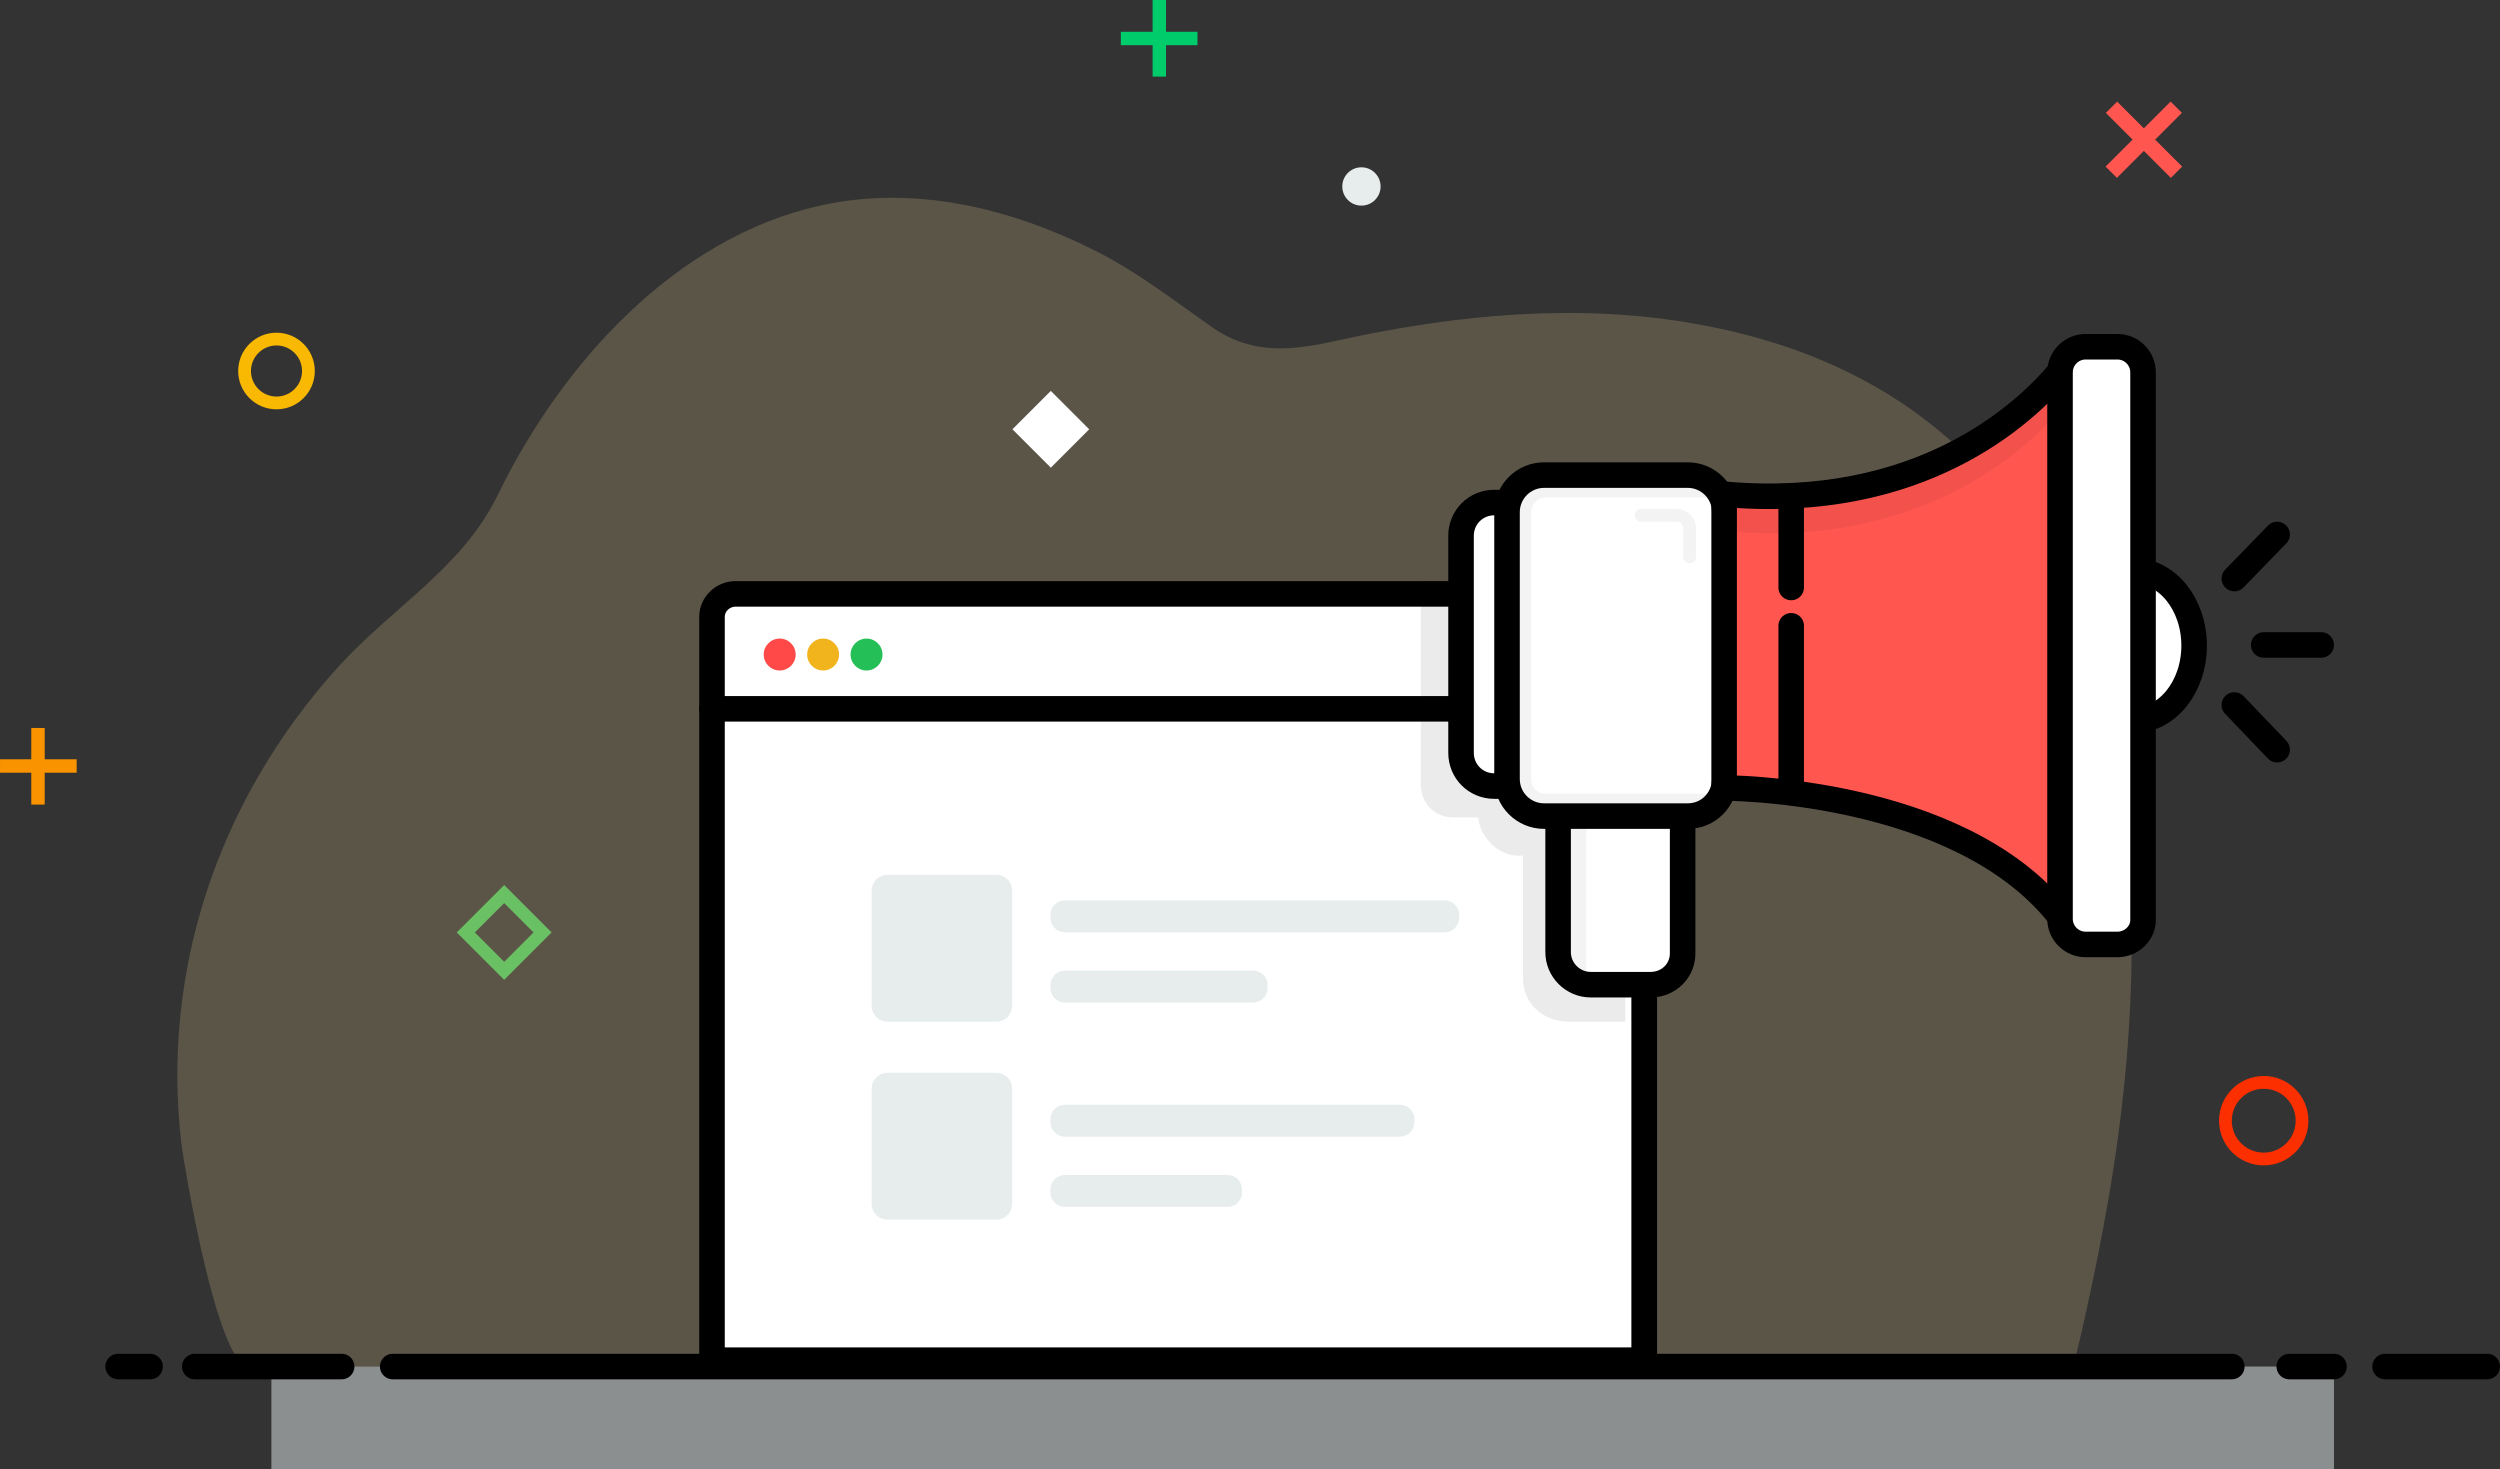 <?xml version="1.0" encoding="utf-8"?>
<!-- Generator: Adobe Illustrator 19.2.1, SVG Export Plug-In . SVG Version: 6.00 Build 0)  -->
<svg version="1.1" id="Layer_1" xmlns="http://www.w3.org/2000/svg" xmlns:xlink="http://www.w3.org/1999/xlink" x="0px" y="0px"
	 viewBox="0 0 391.5 230.1" style="enable-background:new 0 0 391.5 230.1;" xml:space="preserve">
<rect x="0" y="0" width="391.5" height="230.1" fill="#333333" stroke="none"/>
<style type="text/css">
	.st0{opacity:0.2;fill:#FDDF9C;}
	.st1{opacity:0.5;fill:#E7EDED;}
	.st2{fill:none;stroke:#000000;stroke-width:4;stroke-linecap:round;stroke-miterlimit:10;}
	.st3{fill:#1ACE65;}
	.st4{fill:#FFFFFF;}
	.st5{fill:#E7EDED;}
	.st6{fill:#FF4848;}
	.st7{fill:#F2B41C;}
	.st8{fill:#25BF58;}
	.st9{opacity:8.000000e-02;}
	.st10{fill:#FFFFFF;stroke:#000000;stroke-width:4;stroke-miterlimit:10;}
	.st11{opacity:5.000000e-02;}
	.st12{opacity:5.000000e-02;fill:none;stroke:#000000;stroke-width:2;stroke-linecap:round;stroke-miterlimit:10;}
	.st13{fill:#FF5650;stroke:#000000;stroke-width:4;stroke-miterlimit:10;}
	.st14{fill:none;stroke:#F9B903;stroke-width:2;stroke-miterlimit:10;}
	.st15{fill:none;stroke:#FC2F00;stroke-width:2;stroke-miterlimit:10;}
	.st16{fill:#00CC6C;}
	.st17{fill:#F99400;}
	.st18{fill:#FF5650;}
	.st19{fill:none;stroke:#6AC164;stroke-width:2;stroke-miterlimit:10;}
</style>
<g>
	<path class="st0" d="M39,214c-5,0-10.2-31.8-10.6-34.9c-3.2-27.5,6-54.1,24.5-74.6C61.5,95,72.4,89,78,77.4
		c9.9-20.3,27.6-40.1,50.4-45.2c14.8-3.3,29.9,0.4,43.2,7.1c6.7,3.4,12.3,7.8,18.3,12c6.4,4.4,12.6,3.6,20.1,1.9
		c18.4-4,37.5-5.8,56-2.4c66.8,12.1,73.7,78.8,64.6,134.5c-1.6,9.6-3.6,19.2-5.9,28.7C324.8,214,39.2,214,39,214z"/>
	<g>
		<g>
			<rect x="42.5" y="214" class="st1" width="323" height="16.1"/>
			<line class="st2" x1="373.5" y1="214" x2="389.5" y2="214"/>
			<line class="st2" x1="358.5" y1="214" x2="365.5" y2="214"/>
			<line class="st2" x1="61.5" y1="214" x2="349.5" y2="214"/>
			<line class="st2" x1="30.5" y1="214" x2="53.5" y2="214"/>
			<line class="st2" x1="18.5" y1="214" x2="23.5" y2="214"/>
		</g>
		<g>
			<rect x="111.5" y="93" class="st4" width="144" height="120"/>
			<g>
				<path class="st5" d="M228.5,143.7c0,1.3-1,2.3-2.3,2.3h-59.4c-1.3,0-2.3-1-2.3-2.3v-0.4c0-1.3,1-2.3,2.3-2.3h59.4
					c1.3,0,2.3,1,2.3,2.3V143.7z"/>
				<path class="st5" d="M198.5,154.7c0,1.3-1,2.3-2.3,2.3h-29.4c-1.3,0-2.3-1-2.3-2.3v-0.4c0-1.3,1-2.3,2.3-2.3h29.4
					c1.3,0,2.3,1,2.3,2.3V154.7z"/>
				<path class="st5" d="M158.5,157.5c0,1.4-1.1,2.5-2.5,2.5h-17c-1.4,0-2.5-1.1-2.5-2.5v-18c0-1.4,1.1-2.5,2.5-2.5h17
					c1.4,0,2.5,1.1,2.5,2.5V157.5z"/>
			</g>
			<g>
				<path class="st5" d="M221.5,175.7c0,1.3-1,2.3-2.3,2.3h-52.4c-1.3,0-2.3-1-2.3-2.3v-0.4c0-1.3,1-2.3,2.3-2.3h52.4
					c1.3,0,2.3,1,2.3,2.3V175.7z"/>
				<path class="st5" d="M194.5,186.7c0,1.3-1,2.3-2.3,2.3h-25.4c-1.3,0-2.3-1-2.3-2.3v-0.4c0-1.3,1-2.3,2.3-2.3h25.4
					c1.3,0,2.3,1,2.3,2.3V186.7z"/>
				<path class="st5" d="M158.5,188.5c0,1.4-1.1,2.5-2.5,2.5h-17c-1.4,0-2.5-1.1-2.5-2.5v-18c0-1.4,1.1-2.5,2.5-2.5h17
					c1.4,0,2.5,1.1,2.5,2.5V188.5z"/>
			</g>
			<path class="st2" d="M257.5,213h-146V96.6c0-2,1.7-3.6,3.7-3.6h137.9c2.4,0,4.4,2,4.4,4.4V213z"/>
			<line class="st2" x1="111.5" y1="111" x2="257.5" y2="111"/>
			<circle class="st6" cx="122.1" cy="102.5" r="2.5"/>
			<circle class="st7" cx="128.9" cy="102.5" r="2.5"/>
			<circle class="st8" cx="135.7" cy="102.5" r="2.5"/>
		</g>
		<g>
			<g>
				<path class="st9" d="M260.2,80h-22.5c-3.2,0-6.2,2.8-6.2,5.9V91h-9v31.9c0,2.9,2.2,5.1,5,5.1h4c0.2,3,3.1,6,6.2,6h0.8v19.2
					c0,4,3.2,6.8,7.2,6.8h8.8v-26h5.6c3.2,0,5.4-3,5.4-6.2V85.9C265.5,82.8,263.3,80,260.2,80z"/>
				<path class="st10" d="M249.6,123.1h-15.6c-2.9,0-5.2-2.3-5.2-5.2v-34c0-2.9,2.3-5.2,5.2-5.2h15.6V123.1z"/>
				<path class="st10" d="M258.5,154.2h-9.4c-2.8,0-5.1-2.3-5.1-5.1v-24.7h19.5v24.7C263.6,152,261.3,154.2,258.5,154.2z"/>
				<path class="st11" d="M248.4,153.2h-0.3c-1.6,0-2.9-1.3-2.9-2.9v-28.4c0-1.6,1.3-2.9,2.9-2.9h0.3V153.2z"/>
				<path class="st10" d="M264.3,127.8h-22.5c-3.2,0-5.8-2.6-5.8-5.8V80.2c0-3.2,2.6-5.8,5.8-5.8h22.5c3.2,0,5.8,2.6,5.8,5.8v41.9
					C270,125.3,267.5,127.8,264.3,127.8z"/>
				<path class="st12" d="M264.6,87.2v-4.4c0-1.2-0.9-2.1-2-2.1h-5.6"/>
				<path class="st13" d="M270,77.4v46c0,0,36.6-0.1,52.5,20c0.7,0.9,2.2,0.4,2.2-0.8V59.1c0-1.2-1.5-1.7-2.2-0.8
					C317,64.8,300.7,80.1,270,77.4z"/>
				<path class="st11" d="M322.7,58.3c-5.6,6.6-22.2,21.8-52.2,19.1v5.8c30,2.7,46.6-12.5,52.2-19.1c0.8-0.9,1.8-0.4,1.8,0.8v-5.8
					C324.5,57.9,323.4,57.4,322.7,58.3z"/>
				<ellipse class="st10" cx="334.2" cy="101.1" rx="9.4" ry="11.7"/>
				<path class="st10" d="M331.6,147.9h-5c-2.2,0-4-1.8-4-4V58.3c0-2.2,1.8-4,4-4h5c2.2,0,4,1.8,4,4v85.6
					C335.7,146.1,333.8,147.9,331.6,147.9z"/>
				<path class="st11" d="M269,77.9v-0.4c0-1.1-0.8-2.2-1.9-2.2h-25.5h-2.7c-1.1,0-1.6,1.2-1.6,2.2v47.3c0,1.1,0.5,2.1,1.6,2.1h2.7
					h25.5c1.1,0,1.9-1,1.9-2.1v-0.5h-27c-1.2,0-2.2-1-2.2-2.2V80.1c0-1.2,1-2.2,2.2-2.2H269z"/>
			</g>
			<line class="st2" x1="280.5" y1="92" x2="280.5" y2="78"/>
			<line class="st2" x1="280.5" y1="124" x2="280.5" y2="98"/>
			<line class="st2" x1="354.5" y1="101" x2="363.5" y2="101"/>
			<line class="st2" x1="349.9" y1="110.4" x2="356.6" y2="117.4"/>
			<line class="st2" x1="349.9" y1="90.6" x2="356.6" y2="83.7"/>
		</g>
	</g>
</g>
<circle class="st14" cx="43.3" cy="58.1" r="5"/>
<circle class="st15" cx="354.5" cy="175.5" r="6"/>
<circle class="st5" cx="213.2" cy="29.2" r="3"/>
<rect x="180.5" class="st16" width="2.1" height="12"/>
<rect x="180.5" y="0" transform="matrix(4.432081e-11 1 -1 4.432081e-11 187.525 -175.525)" class="st16" width="2.1" height="12"/>
<rect x="4.9" y="114" class="st17" width="2.1" height="12"/>
<rect x="4.9" y="114" transform="matrix(4.518145e-11 1 -1 4.518145e-11 126.004 114.004)" class="st17" width="2.1" height="12"/>
<rect x="334.5" y="14.7" transform="matrix(0.707 0.707 -0.707 0.707 113.819 -230.98)" class="st18" width="2.5" height="14.4"/>
<rect x="334.5" y="14.7" transform="matrix(-0.707 0.707 -0.707 -0.707 588.609 -200.007)" class="st18" width="2.5" height="14.4"/>
<rect x="74.7" y="141.8" transform="matrix(0.707 -0.707 0.707 0.707 -80.12 98.581)" class="st19" width="8.5" height="8.5"/>
<rect x="160.3" y="63" transform="matrix(0.707 -0.707 0.707 0.707 0.674 136.019)" class="st4" width="8.5" height="8.5"/>
</svg>
